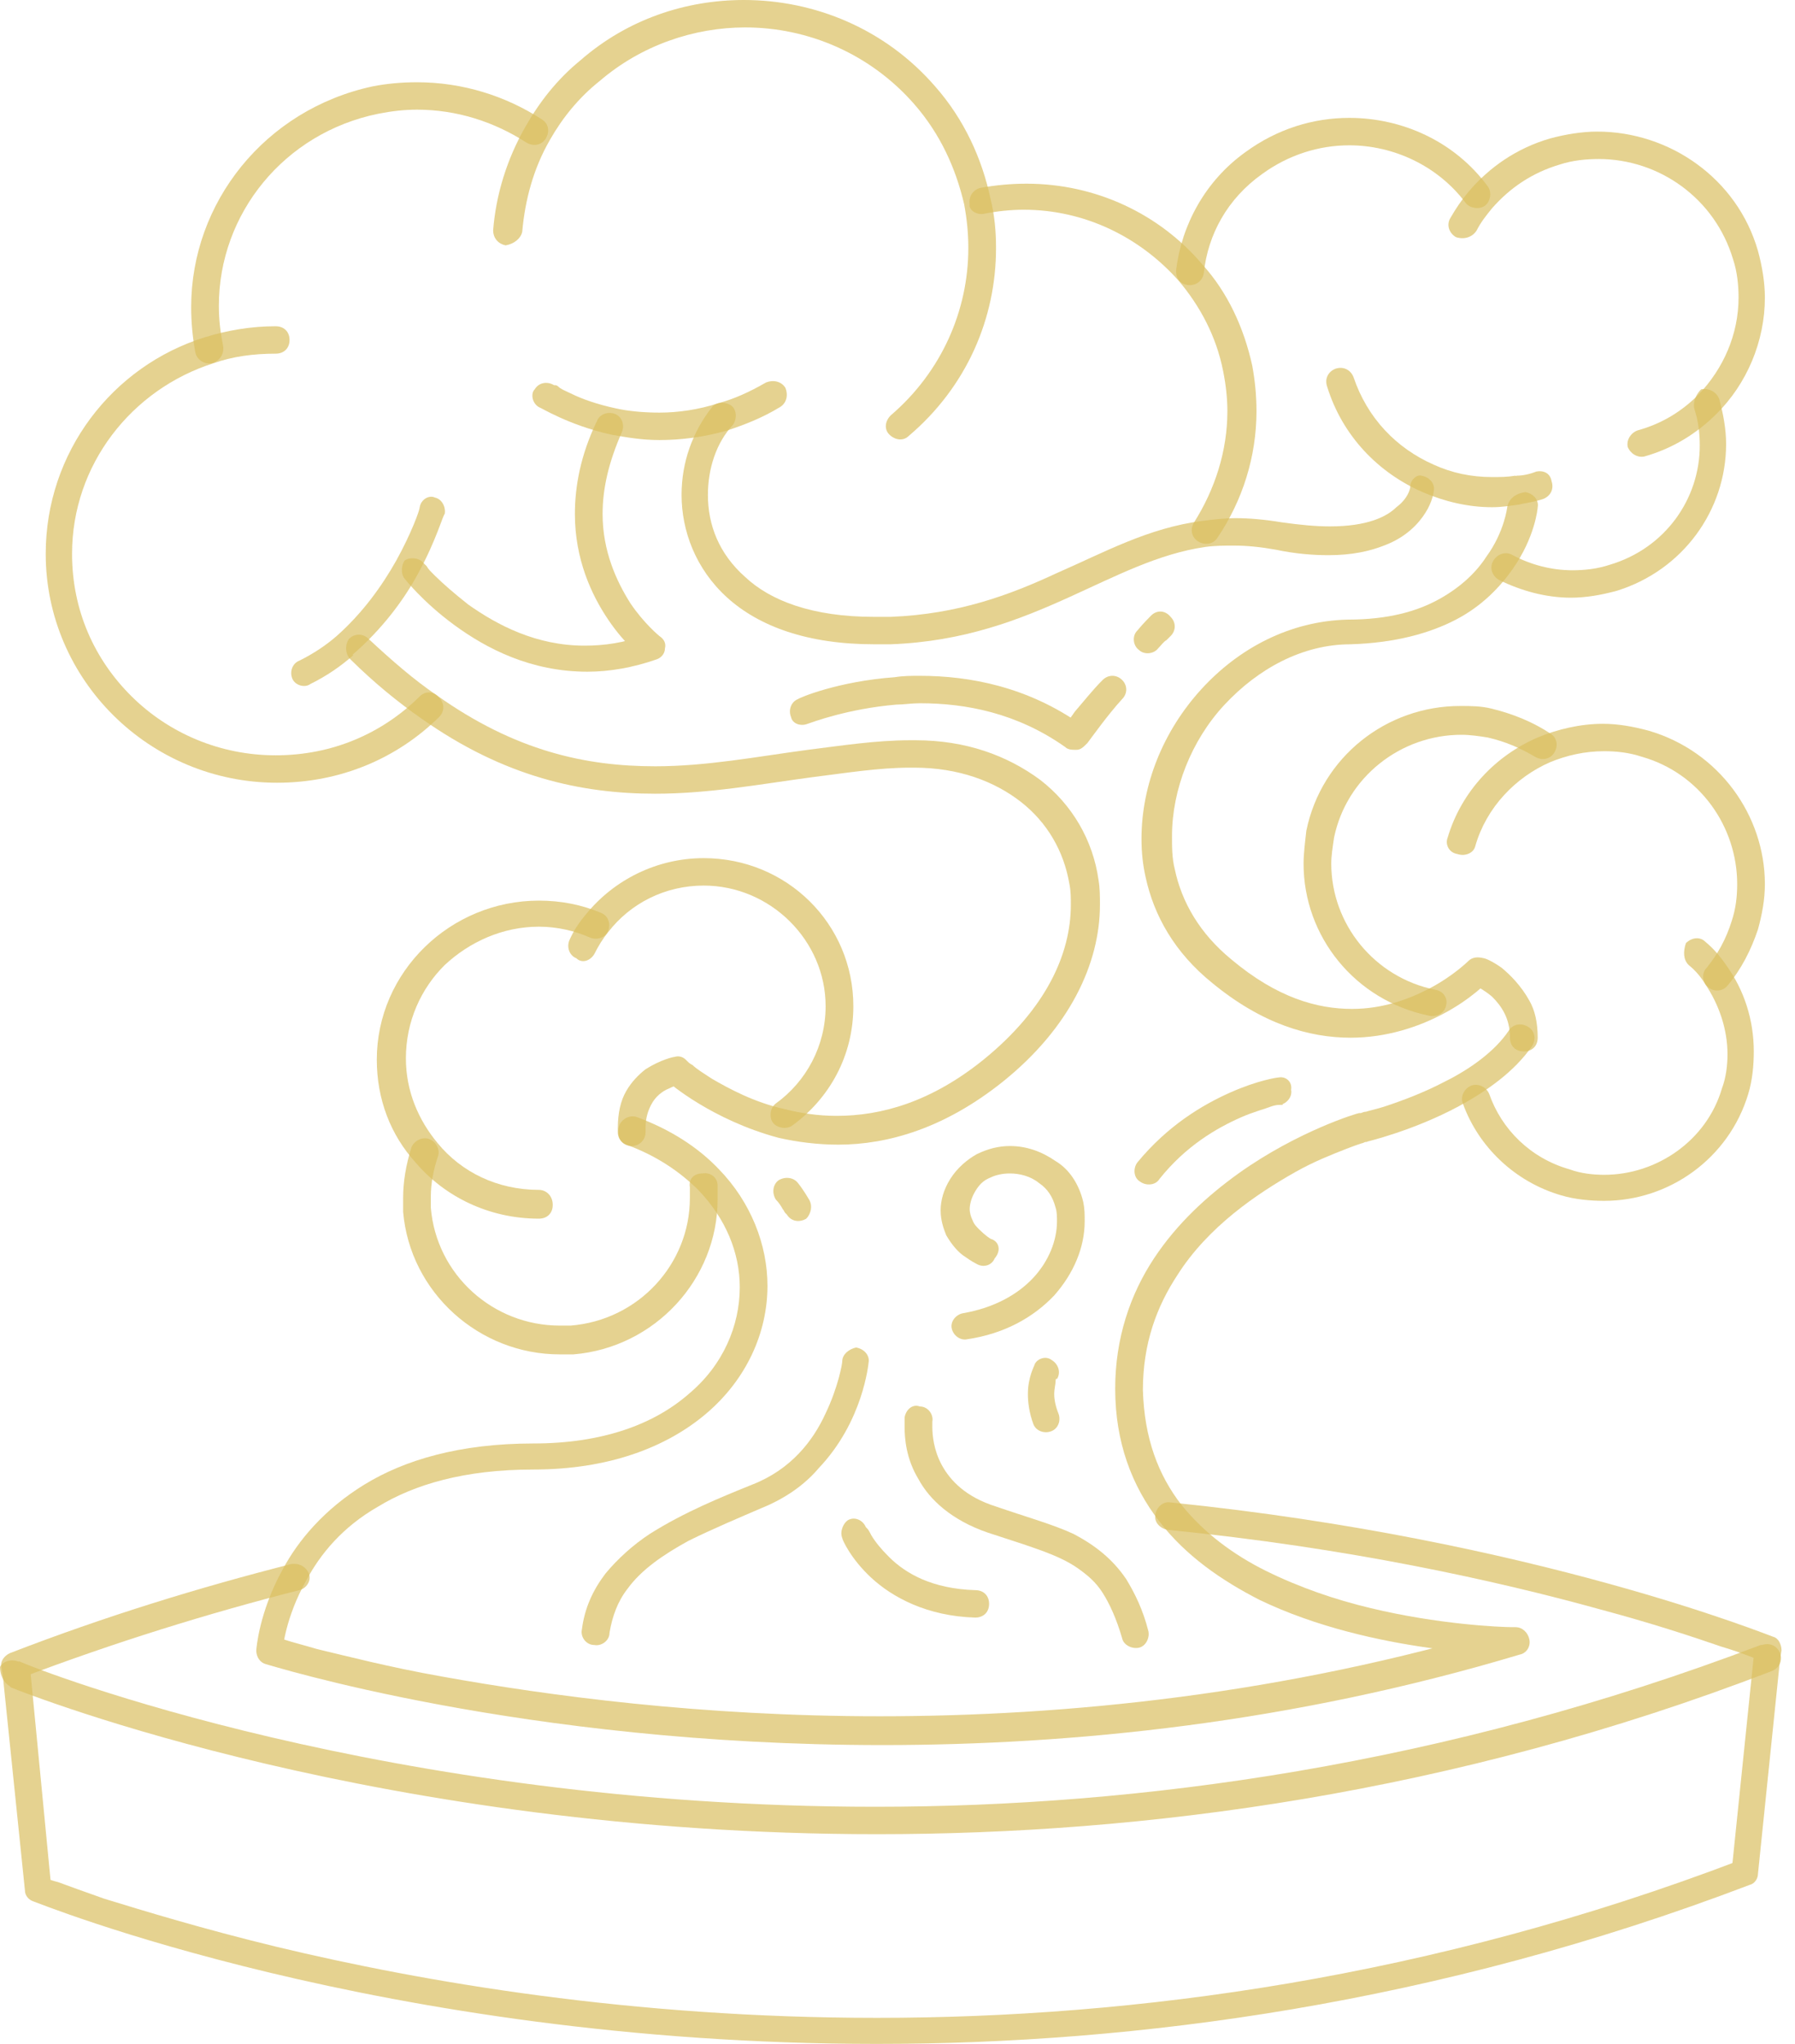 <svg width="72" height="82" viewBox="0 0 72 82" fill="none" xmlns="http://www.w3.org/2000/svg">
<g opacity="0.9">
<path d="M25.117 45.917C26.339 46.357 27.284 47.017 28.006 47.731C29.117 48.886 29.673 50.261 29.673 51.636C29.673 53.175 29.006 54.77 27.617 55.925C26.228 57.135 24.172 57.904 21.394 57.904C18.449 57.904 16.226 58.564 14.614 59.554C13.003 60.544 11.947 61.809 11.336 62.964C10.391 64.668 10.28 66.153 10.28 66.208C10.28 66.483 10.447 66.703 10.669 66.758C10.725 66.758 20.893 70.002 35.396 70.002C43.009 70.002 51.788 69.122 60.957 66.373C61.235 66.318 61.402 66.043 61.346 65.768C61.29 65.493 61.068 65.273 60.79 65.273C60.79 65.273 60.735 65.273 60.679 65.273C60.179 65.273 57.679 65.163 54.956 64.503C53.567 64.173 52.122 63.678 50.788 63.019C49.455 62.359 48.288 61.479 47.399 60.379C46.454 59.169 45.898 57.684 45.843 55.76C45.843 53.89 46.399 52.406 47.232 51.141C48.455 49.216 50.399 47.896 51.955 47.017C52.733 46.577 53.456 46.302 54.011 46.082C54.289 45.972 54.456 45.917 54.622 45.862C54.678 45.862 54.734 45.807 54.789 45.807H54.845L54.678 45.257L54.789 45.807C54.789 45.807 56.678 45.367 58.512 44.377C59.623 43.772 60.735 43.002 61.457 41.957C61.624 41.682 61.568 41.352 61.29 41.188C61.013 41.023 60.679 41.078 60.513 41.352C59.957 42.177 58.957 42.892 57.956 43.387C57.123 43.827 56.234 44.157 55.567 44.377C55.234 44.487 54.956 44.542 54.789 44.597C54.678 44.597 54.622 44.652 54.567 44.652H54.511C54.456 44.652 52.066 45.367 49.677 47.072C48.455 47.951 47.232 49.051 46.287 50.481C45.343 51.911 44.732 53.67 44.732 55.705C44.732 57.849 45.398 59.609 46.51 61.039C47.566 62.414 49.01 63.404 50.511 64.173C52.789 65.273 55.345 65.823 57.29 66.098C59.234 66.373 60.679 66.373 60.679 66.373V65.823L60.513 65.273C51.511 67.968 42.787 68.847 35.285 68.847C28.117 68.847 22.005 68.023 17.726 67.253C15.559 66.868 13.892 66.428 12.725 66.153C12.169 65.988 11.725 65.878 11.392 65.768C11.225 65.713 11.114 65.713 11.058 65.658C11.003 65.658 10.947 65.603 10.947 65.603L10.78 66.153L11.336 66.208H11.28H11.336H11.28H11.336C11.336 66.153 11.447 64.888 12.281 63.404C12.836 62.359 13.725 61.259 15.17 60.434C16.615 59.554 18.615 58.949 21.394 58.949C24.394 58.949 26.728 58.069 28.339 56.695C29.951 55.32 30.784 53.45 30.784 51.581C30.784 49.931 30.118 48.226 28.84 46.907C28.006 46.027 26.895 45.312 25.561 44.817C25.283 44.707 24.95 44.872 24.839 45.147C24.728 45.477 24.839 45.807 25.117 45.917Z" fill="#D6B84F" fill-opacity="0.7"/>
<path d="M14.058 26.45C15.003 27.385 15.947 28.155 16.892 28.815C20.226 31.179 23.338 31.839 26.283 31.839C28.45 31.839 30.506 31.454 32.562 31.179C33.895 31.014 35.229 30.794 36.507 30.794C36.563 30.794 36.618 30.794 36.674 30.794C38.452 30.794 39.897 31.344 40.952 32.169C42.008 32.994 42.675 34.149 42.897 35.469C42.953 35.744 42.953 36.019 42.953 36.294C42.953 38.273 41.953 40.473 39.452 42.507C37.341 44.212 35.34 44.762 33.562 44.762C32.784 44.762 32.117 44.652 31.451 44.487C30.228 44.212 29.228 43.662 28.561 43.277C28.228 43.057 27.95 42.892 27.783 42.727C27.672 42.672 27.616 42.617 27.561 42.562L27.505 42.507C27.394 42.397 27.227 42.342 27.061 42.397C27.005 42.397 26.505 42.507 25.894 42.892C25.616 43.112 25.338 43.387 25.116 43.772C24.894 44.157 24.782 44.652 24.782 45.257C24.782 45.312 24.782 45.367 24.782 45.422C24.782 45.752 25.06 45.972 25.338 45.972C25.672 45.972 25.894 45.697 25.894 45.422V45.257C25.894 44.817 26.005 44.542 26.116 44.322C26.283 43.992 26.561 43.772 26.838 43.662C26.95 43.607 27.061 43.552 27.172 43.552H27.283L27.227 43.222L27.283 43.552L27.227 43.222L27.283 43.552L27.172 43.002L26.783 43.387C26.838 43.442 28.561 44.927 31.228 45.642C31.951 45.807 32.784 45.917 33.618 45.917C35.618 45.917 37.896 45.257 40.23 43.387C42.897 41.243 44.12 38.658 44.12 36.294C44.12 35.964 44.12 35.634 44.064 35.304C43.842 33.709 43.008 32.279 41.73 31.289C40.397 30.3 38.73 29.695 36.729 29.695C36.674 29.695 36.618 29.695 36.507 29.695C35.118 29.695 33.729 29.915 32.395 30.08C30.339 30.355 28.339 30.739 26.283 30.739C23.505 30.739 20.671 30.135 17.503 27.88C16.614 27.275 15.725 26.505 14.78 25.625C14.558 25.405 14.225 25.405 14.003 25.625C13.836 25.845 13.836 26.23 14.058 26.45Z" fill="#D6B84F" fill-opacity="0.7"/>
<path d="M60.457 20.346H60.679H60.457H60.679H60.457C60.457 20.346 60.346 21.336 59.623 22.326C59.234 22.931 58.623 23.535 57.734 24.03C56.845 24.525 55.678 24.855 54.066 24.855C51.733 24.91 49.677 26.01 48.176 27.66C46.676 29.309 45.787 31.454 45.787 33.654C45.787 34.204 45.843 34.699 45.954 35.193C46.287 36.733 47.121 38.218 48.621 39.428C50.621 41.077 52.511 41.627 54.178 41.627C55.622 41.627 56.9 41.187 57.845 40.692C59.012 40.087 59.679 39.373 59.679 39.373L59.29 38.988L59.068 39.483L59.123 39.318L59.068 39.483L59.123 39.318L59.068 39.483C59.068 39.483 59.456 39.648 59.846 39.977C60.234 40.362 60.568 40.857 60.568 41.627C60.568 41.957 60.79 42.177 61.123 42.177C61.457 42.177 61.679 41.957 61.679 41.627C61.679 41.022 61.568 40.527 61.346 40.142C61.012 39.538 60.568 39.098 60.234 38.823C59.846 38.548 59.568 38.438 59.512 38.438C59.29 38.383 59.068 38.383 58.901 38.548L59.012 38.658L58.901 38.548L59.012 38.658L58.901 38.548C58.901 38.548 58.29 39.153 57.345 39.648C56.511 40.087 55.456 40.472 54.233 40.472C52.844 40.472 51.233 40.032 49.399 38.493C48.121 37.448 47.398 36.183 47.121 34.864C47.01 34.424 47.01 33.984 47.01 33.544C47.01 31.674 47.788 29.694 49.121 28.265C50.455 26.835 52.233 25.845 54.178 25.845C55.956 25.79 57.345 25.405 58.401 24.855C59.456 24.305 60.179 23.535 60.679 22.821C61.568 21.556 61.679 20.401 61.679 20.346C61.735 20.071 61.513 19.796 61.179 19.741C60.79 19.796 60.512 20.016 60.457 20.346Z" fill="#D6B84F" fill-opacity="0.7"/>
<path d="M56.567 19.521L56.9 19.576L56.567 19.521L56.9 19.576L56.567 19.521C56.567 19.631 56.456 20.016 56.011 20.346C55.622 20.731 54.844 21.116 53.344 21.116C52.788 21.116 52.177 21.061 51.399 20.951C50.732 20.841 50.121 20.786 49.566 20.786C49.121 20.786 48.676 20.841 48.232 20.896C46.065 21.171 44.287 22.161 42.397 22.986C40.508 23.866 38.452 24.636 35.729 24.745V25.295V24.745C35.507 24.745 35.285 24.745 35.063 24.745C32.562 24.745 30.895 24.086 29.895 23.151C28.839 22.216 28.395 21.061 28.395 19.851C28.395 18.807 28.728 17.762 29.395 17.047C29.561 16.827 29.561 16.442 29.339 16.277C29.117 16.112 28.728 16.112 28.561 16.332C27.783 17.322 27.339 18.532 27.339 19.851C27.339 21.281 27.895 22.821 29.173 23.976C30.451 25.13 32.395 25.845 35.063 25.845C35.285 25.845 35.507 25.845 35.729 25.845C38.674 25.735 40.897 24.855 42.842 23.976C44.787 23.096 46.454 22.216 48.343 21.941C48.732 21.886 49.121 21.886 49.51 21.886C50.01 21.886 50.566 21.941 51.177 22.051C51.955 22.216 52.677 22.271 53.288 22.271C54.233 22.271 54.956 22.106 55.511 21.886C56.4 21.556 56.9 21.006 57.178 20.566C57.456 20.126 57.511 19.741 57.511 19.686C57.567 19.411 57.345 19.137 57.011 19.081C56.845 19.026 56.567 19.247 56.567 19.521Z" fill="#D6B84F" fill-opacity="0.7"/>
<path d="M16.225 23.206C16.225 23.206 16.948 24.14 18.226 25.075C19.504 26.01 21.282 26.945 23.56 26.945C24.449 26.945 25.394 26.78 26.338 26.45C26.505 26.395 26.672 26.23 26.672 26.01C26.727 25.79 26.616 25.625 26.45 25.515L26.338 25.68L26.45 25.515L26.338 25.68L26.45 25.515C26.45 25.515 25.838 25.02 25.283 24.195C24.727 23.316 24.171 22.106 24.171 20.621C24.171 19.631 24.394 18.587 24.949 17.322C25.06 17.047 24.949 16.717 24.672 16.607C24.394 16.497 24.06 16.607 23.949 16.882C23.282 18.256 23.06 19.521 23.06 20.621C23.06 22.436 23.727 23.866 24.394 24.855C25.06 25.845 25.727 26.34 25.727 26.395L26.061 25.955L25.894 25.46C25.06 25.79 24.227 25.9 23.449 25.9C21.504 25.9 19.948 25.075 18.781 24.25C18.226 23.811 17.781 23.426 17.448 23.096C17.281 22.931 17.17 22.821 17.114 22.711L17.003 22.601C16.837 22.381 16.448 22.326 16.225 22.491C16.114 22.656 16.059 22.986 16.225 23.206Z" fill="#D6B84F" fill-opacity="0.7"/>
<path d="M21.615 16.332C21.671 16.332 22.782 17.047 24.504 17.432C25.116 17.542 25.727 17.652 26.449 17.652C27.283 17.652 28.227 17.542 29.172 17.267C29.839 17.047 30.561 16.772 31.284 16.332C31.561 16.167 31.617 15.837 31.506 15.562C31.339 15.287 31.006 15.232 30.728 15.342C30.061 15.727 29.45 16.002 28.839 16.167C28.005 16.442 27.172 16.552 26.449 16.552C25.838 16.552 25.227 16.497 24.727 16.387C23.949 16.222 23.337 16.002 22.893 15.782C22.671 15.672 22.504 15.617 22.393 15.507C22.337 15.452 22.282 15.452 22.282 15.452H22.226L22.171 15.507L22.226 15.452L22.171 15.507L22.226 15.452C21.948 15.287 21.615 15.342 21.448 15.617C21.282 15.782 21.337 16.167 21.615 16.332Z" fill="#D6B84F" fill-opacity="0.7"/>
<path d="M16.836 20.346C16.836 20.456 16.503 21.391 15.892 22.491C15.336 23.48 14.558 24.58 13.502 25.515C13.058 25.9 12.558 26.23 12.002 26.505C11.724 26.615 11.613 26.945 11.724 27.22C11.835 27.495 12.224 27.605 12.447 27.44C13.113 27.11 13.669 26.725 14.169 26.285L13.78 25.845L14.114 26.285C15.336 25.24 16.225 24.03 16.781 22.986C17.503 21.666 17.781 20.621 17.837 20.621C17.892 20.346 17.725 20.016 17.448 19.961C17.225 19.851 16.892 20.016 16.836 20.346Z" fill="#D6B84F" fill-opacity="0.7"/>
<path d="M16.837 27.935C15.337 29.42 13.336 30.299 11.058 30.299C8.835 30.299 6.779 29.42 5.279 27.935C3.779 26.45 2.89 24.471 2.89 22.216C2.89 18.642 5.279 15.617 8.558 14.572C9.335 14.297 10.169 14.187 11.058 14.187C11.391 14.187 11.614 13.967 11.614 13.637C11.614 13.308 11.391 13.088 11.058 13.088C10.058 13.088 9.113 13.253 8.224 13.528C4.501 14.682 1.834 18.147 1.834 22.216C1.834 27.275 6.001 31.399 11.114 31.399C13.67 31.399 15.948 30.41 17.615 28.76C17.837 28.54 17.837 28.21 17.615 27.99C17.393 27.715 17.059 27.715 16.837 27.935Z" fill="#D6B84F" fill-opacity="0.7"/>
<path d="M8.946 13.858C8.835 13.308 8.779 12.813 8.779 12.263C8.779 8.579 11.391 5.334 15.169 4.564C15.725 4.454 16.225 4.399 16.725 4.399C18.337 4.399 19.837 4.894 21.115 5.719C21.393 5.884 21.726 5.829 21.893 5.554C22.06 5.279 22.004 4.949 21.726 4.784C20.282 3.849 18.559 3.3 16.725 3.3C16.114 3.3 15.503 3.355 14.947 3.465C10.613 4.399 7.668 8.139 7.668 12.318C7.668 12.923 7.724 13.528 7.835 14.133C7.89 14.408 8.168 14.627 8.501 14.572C8.835 14.463 9.002 14.188 8.946 13.858Z" fill="#D6B84F" fill-opacity="0.7"/>
<path d="M20.948 9.293C21.059 8.029 21.393 6.764 22.059 5.609C22.56 4.729 23.226 3.904 24.06 3.244C25.727 1.815 27.838 1.1 29.894 1.1C32.395 1.1 34.895 2.145 36.673 4.179C37.729 5.389 38.34 6.764 38.674 8.194C38.785 8.798 38.841 9.348 38.841 9.953C38.841 12.428 37.785 14.902 35.729 16.662C35.507 16.882 35.451 17.212 35.673 17.432C35.896 17.652 36.229 17.707 36.451 17.487C38.785 15.507 39.952 12.758 39.952 9.953C39.952 9.293 39.896 8.633 39.73 7.974C39.396 6.379 38.674 4.784 37.507 3.464C35.507 1.155 32.673 0 29.839 0C27.505 0 25.171 0.77 23.282 2.42C22.337 3.189 21.615 4.124 21.059 5.114C20.337 6.379 19.892 7.809 19.781 9.238C19.781 9.568 20.003 9.788 20.281 9.843C20.615 9.788 20.893 9.568 20.948 9.293Z" fill="#D6B84F" fill-opacity="0.7"/>
<path d="M39.452 8.578C40.008 8.468 40.563 8.413 41.063 8.413C43.508 8.413 45.731 9.513 47.287 11.273C48.12 12.263 48.787 13.473 49.065 14.902C49.176 15.452 49.232 16.002 49.232 16.497C49.232 18.092 48.732 19.631 47.898 20.951C47.731 21.226 47.787 21.556 48.065 21.721C48.343 21.886 48.676 21.831 48.843 21.556C49.843 20.071 50.399 18.312 50.399 16.497C50.399 15.892 50.343 15.287 50.232 14.682C49.898 13.143 49.232 11.713 48.231 10.613C46.509 8.578 43.953 7.369 41.175 7.369C40.563 7.369 39.952 7.424 39.341 7.534C39.063 7.589 38.841 7.864 38.896 8.194C38.841 8.413 39.174 8.633 39.452 8.578Z" fill="#D6B84F" fill-opacity="0.7"/>
<path d="M59.234 9.238C59.4 8.908 59.623 8.633 59.845 8.358C60.567 7.534 61.456 6.929 62.568 6.599C63.068 6.434 63.623 6.379 64.124 6.379C66.569 6.379 68.791 7.974 69.513 10.393C69.68 10.888 69.736 11.438 69.736 11.933C69.736 13.418 69.125 14.792 68.124 15.837C67.458 16.497 66.68 16.992 65.679 17.267C65.402 17.377 65.235 17.652 65.29 17.927C65.402 18.202 65.679 18.367 65.957 18.312C67.124 17.982 68.069 17.377 68.847 16.607C70.069 15.397 70.792 13.693 70.792 11.933C70.792 11.328 70.68 10.668 70.514 10.063C69.68 7.149 66.957 5.279 64.068 5.279C63.457 5.279 62.79 5.389 62.179 5.554C60.845 5.939 59.734 6.709 58.9 7.699C58.623 8.029 58.4 8.358 58.178 8.743C58.011 9.018 58.122 9.348 58.4 9.513C58.734 9.623 59.067 9.513 59.234 9.238Z" fill="#D6B84F" fill-opacity="0.7"/>
<path d="M67.958 16.387C68.124 16.882 68.18 17.377 68.18 17.872C68.18 20.016 66.791 21.996 64.568 22.656C64.068 22.821 63.568 22.876 63.068 22.876C62.234 22.876 61.401 22.656 60.678 22.271C60.401 22.106 60.067 22.216 59.901 22.491C59.734 22.766 59.845 23.096 60.123 23.261C61.012 23.701 62.012 23.976 63.012 23.976C63.624 23.976 64.235 23.866 64.846 23.701C67.513 22.876 69.236 20.456 69.236 17.817C69.236 17.212 69.125 16.607 68.958 16.002C68.847 15.727 68.569 15.562 68.236 15.617C68.069 15.782 67.902 16.057 67.958 16.387Z" fill="#D6B84F" fill-opacity="0.7"/>
<path d="M48.287 10.888H47.731L48.287 10.943C48.454 9.403 49.232 7.974 50.621 6.984C51.677 6.214 52.899 5.829 54.122 5.829C55.9 5.829 57.678 6.654 58.789 8.139C58.956 8.359 59.345 8.414 59.567 8.249C59.789 8.084 59.845 7.699 59.678 7.479C58.345 5.664 56.233 4.729 54.122 4.729C52.677 4.729 51.232 5.169 49.954 6.104C48.343 7.259 47.398 9.018 47.176 10.833V10.888C47.176 11.218 47.398 11.438 47.731 11.438C48.009 11.438 48.287 11.218 48.287 10.888Z" fill="#D6B84F" fill-opacity="0.7"/>
<path d="M61.624 18.916C61.346 19.026 61.068 19.081 60.846 19.081C60.568 19.137 60.346 19.356 60.346 19.631H60.901L60.79 19.081C60.457 19.137 60.179 19.137 59.846 19.137C59.012 19.137 58.234 18.971 57.512 18.642C56.011 17.982 54.844 16.772 54.289 15.122C54.178 14.847 53.9 14.682 53.566 14.792C53.289 14.902 53.122 15.177 53.233 15.507C53.844 17.487 55.289 18.971 57.067 19.741C57.956 20.126 58.901 20.346 59.846 20.346C60.234 20.346 60.568 20.291 60.957 20.236C61.235 20.181 61.401 19.961 61.401 19.686H60.846L60.901 20.236C61.235 20.181 61.568 20.126 61.901 20.016C62.179 19.906 62.346 19.631 62.235 19.301C62.179 18.971 61.901 18.861 61.624 18.916Z" fill="#D6B84F" fill-opacity="0.7"/>
<path d="M23.838 38.273C24.004 37.943 24.171 37.668 24.393 37.393C25.282 36.239 26.672 35.524 28.227 35.524C29.561 35.524 30.784 36.074 31.673 36.953C32.562 37.833 33.117 39.043 33.117 40.363C33.117 41.958 32.339 43.387 31.117 44.267C30.895 44.432 30.839 44.817 31.006 45.037C31.172 45.257 31.561 45.312 31.784 45.147C33.284 44.047 34.229 42.342 34.229 40.363C34.229 37.063 31.561 34.424 28.227 34.424C26.338 34.424 24.616 35.304 23.504 36.678C23.227 37.008 23.004 37.338 22.837 37.723C22.726 37.998 22.837 38.328 23.115 38.438C23.338 38.658 23.671 38.548 23.838 38.273Z" fill="#D6B84F" fill-opacity="0.7"/>
<path d="M21.616 47.731C19.949 47.731 18.504 47.016 17.559 45.862C16.781 44.927 16.281 43.772 16.281 42.452C16.281 40.968 16.892 39.648 17.837 38.713C18.837 37.778 20.171 37.173 21.616 37.173C22.338 37.173 23.06 37.338 23.672 37.613C23.949 37.723 24.283 37.613 24.394 37.338C24.505 37.063 24.394 36.733 24.116 36.623C23.338 36.293 22.505 36.128 21.616 36.128C18.059 36.128 15.114 38.988 15.114 42.507C15.114 44.102 15.67 45.532 16.67 46.632C17.837 48.006 19.615 48.886 21.616 48.886C21.949 48.886 22.171 48.666 22.171 48.336C22.171 47.951 21.893 47.731 21.616 47.731Z" fill="#D6B84F" fill-opacity="0.7"/>
<path d="M27.672 47.621C27.672 47.786 27.672 47.951 27.672 48.061C27.672 50.701 25.616 52.956 22.893 53.175C22.727 53.175 22.616 53.175 22.449 53.175C19.782 53.175 17.503 51.141 17.281 48.446C17.281 48.281 17.281 48.171 17.281 48.006C17.281 47.456 17.392 46.907 17.559 46.412C17.67 46.137 17.503 45.807 17.226 45.697C16.948 45.587 16.614 45.752 16.503 46.027C16.281 46.742 16.17 47.401 16.17 48.061C16.17 48.226 16.17 48.391 16.17 48.611C16.448 51.856 19.226 54.33 22.449 54.33C22.616 54.33 22.838 54.33 23.005 54.33C26.283 54.055 28.784 51.306 28.784 48.116C28.784 47.951 28.784 47.731 28.784 47.566C28.784 47.236 28.506 47.017 28.172 47.072C27.839 47.072 27.617 47.291 27.672 47.621Z" fill="#D6B84F" fill-opacity="0.7"/>
<path d="M67.736 38.713C68.014 38.933 68.236 39.208 68.403 39.483C68.958 40.308 69.292 41.298 69.292 42.287C69.292 42.727 69.236 43.222 69.069 43.662C68.458 45.752 66.458 47.127 64.346 47.127C63.902 47.127 63.401 47.072 62.957 46.907C61.401 46.467 60.234 45.312 59.734 43.882C59.623 43.607 59.29 43.442 59.012 43.552C58.734 43.662 58.567 43.992 58.678 44.267C59.29 45.972 60.734 47.401 62.624 47.951C63.179 48.116 63.791 48.171 64.346 48.171C66.958 48.171 69.347 46.467 70.125 43.882C70.292 43.332 70.347 42.727 70.347 42.177C70.347 40.913 69.958 39.703 69.236 38.713C69.014 38.383 68.736 38.053 68.403 37.778C68.18 37.558 67.847 37.613 67.625 37.833C67.513 38.163 67.513 38.493 67.736 38.713Z" fill="#D6B84F" fill-opacity="0.7"/>
<path d="M59.179 33.929C59.623 32.389 60.79 31.179 62.179 30.574C62.846 30.299 63.569 30.134 64.347 30.134C64.847 30.134 65.347 30.189 65.847 30.354C68.181 31.014 69.681 33.159 69.681 35.468C69.681 35.963 69.625 36.458 69.459 36.953C69.236 37.668 68.903 38.273 68.458 38.823C68.236 39.043 68.292 39.428 68.514 39.593C68.736 39.813 69.125 39.758 69.292 39.538C69.848 38.878 70.237 38.108 70.514 37.283C70.681 36.678 70.792 36.073 70.792 35.468C70.792 32.719 68.959 30.134 66.125 29.31C65.513 29.145 64.902 29.035 64.291 29.035C63.402 29.035 62.457 29.255 61.679 29.585C60.012 30.299 58.623 31.729 58.068 33.599C57.956 33.874 58.123 34.204 58.456 34.259C58.79 34.369 59.123 34.204 59.179 33.929Z" fill="#D6B84F" fill-opacity="0.7"/>
<path d="M57.567 39.703C55.122 39.208 53.399 37.063 53.399 34.644C53.399 34.314 53.455 33.984 53.511 33.599C54.011 31.179 56.178 29.475 58.623 29.475C58.956 29.475 59.345 29.53 59.678 29.585C60.401 29.75 61.012 30.024 61.568 30.355C61.846 30.519 62.179 30.464 62.346 30.189C62.512 29.915 62.457 29.585 62.179 29.42C61.512 28.98 60.734 28.65 59.845 28.43C59.401 28.32 59.012 28.32 58.567 28.32C55.622 28.32 53.01 30.355 52.399 33.324C52.344 33.819 52.288 34.259 52.288 34.644C52.288 37.558 54.344 40.143 57.345 40.748C57.623 40.803 57.956 40.638 58.011 40.308C58.067 40.033 57.9 39.758 57.567 39.703Z" fill="#D6B84F" fill-opacity="0.7"/>
<path d="M33.784 54.605C33.784 54.715 33.617 55.65 33.117 56.694C32.617 57.794 31.728 58.949 30.172 59.554C28.95 60.049 27.45 60.654 26.06 61.534C25.394 61.974 24.782 62.523 24.282 63.128C23.782 63.788 23.449 64.503 23.338 65.383C23.282 65.658 23.504 65.988 23.838 65.988C24.116 66.043 24.449 65.823 24.449 65.493C24.56 64.833 24.782 64.228 25.171 63.733C25.727 62.963 26.616 62.358 27.616 61.809C28.616 61.314 29.672 60.874 30.561 60.489C31.506 60.104 32.284 59.554 32.84 58.894C33.729 57.959 34.229 56.914 34.507 56.09C34.784 55.265 34.84 54.66 34.84 54.66C34.895 54.385 34.673 54.11 34.34 54.055C34.062 54.11 33.784 54.33 33.784 54.605Z" fill="#D6B84F" fill-opacity="0.7"/>
<path d="M39.785 49.711C39.73 49.711 39.508 49.546 39.285 49.326C39.174 49.216 39.063 49.106 39.008 48.941C38.952 48.831 38.896 48.666 38.896 48.501C38.896 48.336 38.952 48.061 39.119 47.786C39.285 47.511 39.452 47.346 39.73 47.236C39.952 47.127 40.23 47.072 40.508 47.072C40.897 47.072 41.341 47.181 41.675 47.456C42.008 47.676 42.23 48.006 42.342 48.446C42.397 48.611 42.397 48.831 42.397 48.996C42.397 49.766 42.064 50.591 41.453 51.251C40.841 51.911 39.897 52.461 38.619 52.681C38.341 52.735 38.118 53.01 38.174 53.285C38.23 53.56 38.507 53.78 38.785 53.725C40.286 53.505 41.453 52.845 42.286 51.966C43.064 51.086 43.508 50.041 43.508 48.996C43.508 48.721 43.508 48.501 43.453 48.226C43.286 47.511 42.897 46.907 42.342 46.577C41.786 46.192 41.175 45.972 40.508 45.972C40.063 45.972 39.619 46.082 39.174 46.302C38.785 46.522 38.396 46.852 38.118 47.291C37.841 47.731 37.73 48.171 37.73 48.556C37.73 48.941 37.841 49.271 37.952 49.546C38.174 49.931 38.452 50.261 38.73 50.426C38.952 50.591 39.174 50.701 39.174 50.701C39.452 50.866 39.785 50.756 39.897 50.481C40.174 50.151 40.063 49.821 39.785 49.711Z" fill="#D6B84F" fill-opacity="0.7"/>
<path d="M36.285 56.86C36.285 56.86 36.285 57.025 36.285 57.245C36.285 57.685 36.341 58.51 36.841 59.334C37.285 60.159 38.174 60.984 39.619 61.479C41.286 62.029 42.453 62.359 43.231 62.909C43.62 63.184 43.953 63.459 44.231 63.899C44.509 64.338 44.787 64.943 45.009 65.713C45.065 65.988 45.398 66.153 45.676 66.098C45.954 66.043 46.12 65.713 46.065 65.438C45.843 64.558 45.509 63.899 45.176 63.349C44.62 62.524 43.898 61.974 43.064 61.534C42.231 61.149 41.231 60.874 39.953 60.434C38.73 60.049 38.119 59.389 37.785 58.785C37.452 58.18 37.397 57.575 37.397 57.245C37.397 57.19 37.397 57.08 37.397 57.08V57.025H37.174H37.397H37.174H37.397C37.452 56.75 37.23 56.42 36.896 56.42C36.619 56.31 36.341 56.53 36.285 56.86Z" fill="#D6B84F" fill-opacity="0.7"/>
<path d="M32.395 29.035C32.562 28.98 34.006 28.43 35.951 28.265C36.229 28.265 36.562 28.21 36.896 28.21C38.73 28.21 40.785 28.595 42.73 29.969C42.842 30.079 43.008 30.079 43.175 30.079C43.342 30.079 43.453 29.969 43.564 29.859L43.619 29.804C43.786 29.584 44.453 28.65 45.009 28.045C45.231 27.825 45.231 27.495 45.009 27.275C44.786 27.055 44.453 27.055 44.231 27.275C43.842 27.66 43.453 28.155 43.119 28.54C42.842 28.924 42.619 29.255 42.619 29.255L43.064 29.529L43.397 29.09C41.23 27.55 38.896 27.11 36.896 27.11C36.562 27.11 36.229 27.11 35.896 27.165C33.617 27.33 32.062 27.99 32.006 28.045C31.728 28.155 31.617 28.485 31.728 28.76C31.784 29.035 32.117 29.145 32.395 29.035Z" fill="#D6B84F" fill-opacity="0.7"/>
<path d="M46.176 24.69C46.176 24.69 45.842 25.02 45.62 25.295C45.398 25.515 45.453 25.9 45.676 26.065C45.898 26.285 46.287 26.23 46.453 26.01C46.565 25.9 46.676 25.735 46.787 25.68C46.843 25.625 46.898 25.57 46.898 25.57L46.954 25.515C47.176 25.295 47.176 24.965 46.954 24.745C46.731 24.47 46.398 24.47 46.176 24.69Z" fill="#D6B84F" fill-opacity="0.7"/>
<path d="M51.288 43.222C51.233 43.222 50.455 43.332 49.344 43.827C48.232 44.322 46.843 45.147 45.621 46.631C45.454 46.851 45.454 47.236 45.732 47.401C45.954 47.566 46.343 47.566 46.51 47.291C47.565 45.971 48.788 45.257 49.788 44.817C50.288 44.597 50.733 44.487 51.011 44.377C51.177 44.322 51.288 44.322 51.344 44.322H51.455L51.4 44.157V44.322L51.344 44.157V44.322C51.622 44.267 51.844 43.992 51.788 43.717C51.844 43.387 51.566 43.167 51.288 43.222Z" fill="#D6B84F" fill-opacity="0.7"/>
<path d="M33.784 61.699C33.784 61.754 34.117 62.524 34.951 63.294C35.784 64.064 37.174 64.833 39.118 64.888C39.452 64.888 39.674 64.668 39.674 64.338C39.674 64.008 39.452 63.788 39.118 63.788C37.396 63.733 36.34 63.129 35.673 62.469C35.34 62.139 35.118 61.864 34.951 61.589C34.895 61.479 34.84 61.369 34.784 61.314L34.729 61.259L34.451 61.369L34.729 61.259L34.451 61.369L34.729 61.259C34.617 60.984 34.284 60.819 34.006 60.984C33.84 61.094 33.673 61.424 33.784 61.699Z" fill="#D6B84F" fill-opacity="0.7"/>
<path d="M41.508 54.715C41.508 54.77 41.23 55.21 41.23 55.925C41.23 56.255 41.286 56.695 41.453 57.135C41.564 57.41 41.897 57.52 42.175 57.41C42.453 57.3 42.564 56.97 42.453 56.695C42.342 56.42 42.286 56.145 42.286 55.925C42.286 55.705 42.342 55.54 42.342 55.375C42.342 55.32 42.397 55.265 42.397 55.265V55.21L42.12 55.1L42.397 55.265L42.12 55.155L42.397 55.32C42.564 55.045 42.453 54.715 42.175 54.55C41.953 54.385 41.619 54.495 41.508 54.715Z" fill="#D6B84F" fill-opacity="0.7"/>
<path d="M32.451 48.116C32.451 48.116 32.229 47.731 32.007 47.456C31.84 47.236 31.506 47.181 31.229 47.346C31.006 47.511 30.951 47.841 31.117 48.116C31.229 48.226 31.34 48.391 31.395 48.501C31.451 48.556 31.451 48.611 31.506 48.666L31.562 48.721C31.729 48.996 32.062 49.051 32.34 48.886C32.507 48.721 32.618 48.391 32.451 48.116Z" fill="#D6B84F" fill-opacity="0.7"/>
<path d="M0.389 67.638L0.445 67.693C1.278 68.023 15.336 73.577 35.174 73.577C45.842 73.577 58.234 71.982 71.07 67.033L70.847 66.538L71.014 67.033H71.07C71.347 66.923 71.514 66.648 71.403 66.318C71.292 66.043 71.014 65.878 70.681 65.988H70.625C57.9 70.827 45.676 72.477 35.118 72.477C15.503 72.477 1.5 66.978 0.778 66.648L0.556 67.143L0.778 66.648H0.722C0.445 66.538 0.111 66.648 0 66.868C0 67.143 0.111 67.473 0.389 67.638Z" fill="#D6B84F" fill-opacity="0.7"/>
<path d="M11.669 62.744C8.002 63.678 4.223 64.833 0.389 66.318C0.167 66.428 0 66.648 0.056 66.868L0.111 67.198L1 75.831C1 76.051 1.167 76.216 1.334 76.271C1.389 76.271 15.281 81.99 35.174 81.99C45.565 81.99 57.623 80.395 70.181 75.611C70.403 75.556 70.514 75.336 70.514 75.171L71.403 66.538L71.459 66.208C71.459 65.988 71.348 65.713 71.125 65.658C71.07 65.658 61.568 61.754 46.954 60.269C46.676 60.214 46.398 60.434 46.343 60.764C46.287 61.039 46.509 61.314 46.843 61.369C54.066 62.084 60.012 63.404 64.18 64.558C66.236 65.108 67.903 65.658 69.014 66.043C69.57 66.208 70.014 66.373 70.292 66.483C70.459 66.538 70.514 66.593 70.625 66.593C70.681 66.648 70.736 66.648 70.736 66.648L70.959 66.153L70.403 66.098L70.347 66.428L69.458 75.061L70.014 75.117L69.792 74.622C57.4 79.351 45.509 80.945 35.174 80.945C25.338 80.945 17.003 79.516 11.058 78.086C8.113 77.371 5.779 76.656 4.168 76.161C3.39 75.886 2.778 75.666 2.334 75.501C2.112 75.446 1.945 75.391 1.889 75.336C1.834 75.336 1.778 75.281 1.778 75.281H1.723L1.5 75.776L2.056 75.721L1.223 67.088L1.167 66.758L0.611 66.813L0.834 67.308C4.612 65.878 8.335 64.723 12.002 63.788C12.28 63.733 12.503 63.404 12.392 63.129C12.28 62.854 12.002 62.689 11.669 62.744Z" fill="#D6B84F" fill-opacity="0.7"/>
</g>
</svg>
